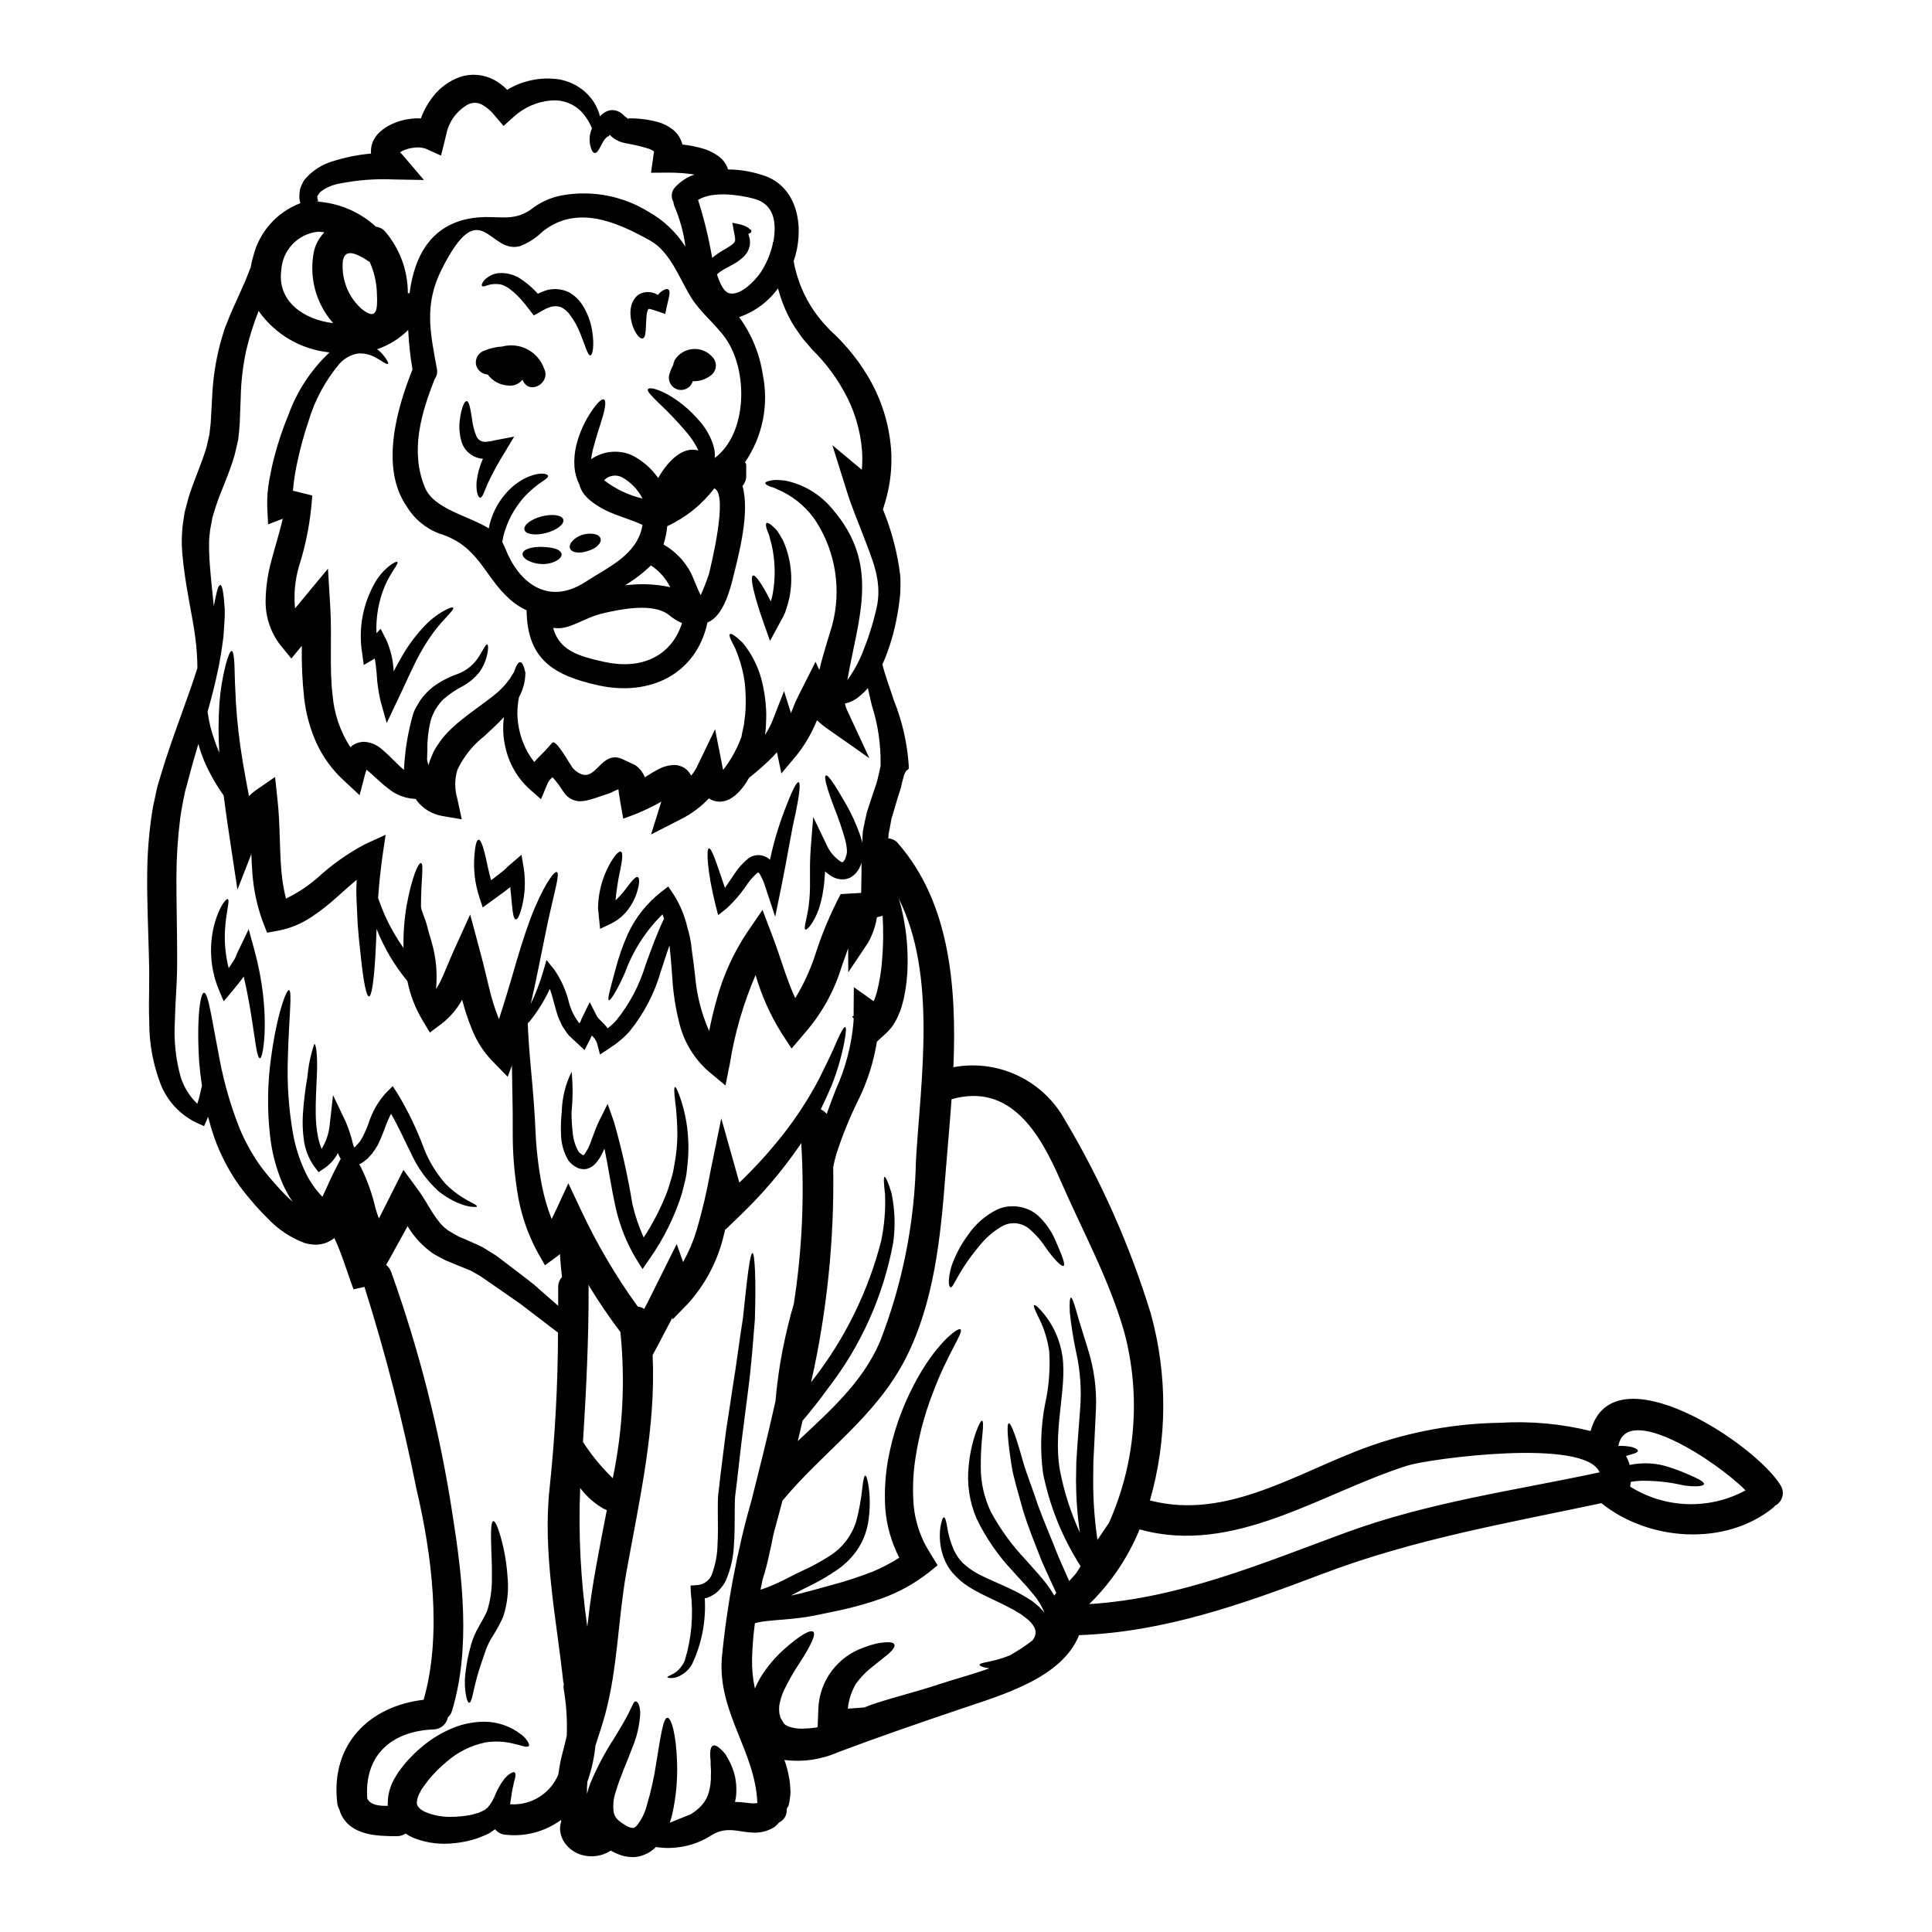 <?xml version="1.0" encoding="UTF-8"?>
<!-- Uploaded to: ICON Repo, www.iconrepo.com, Generator: ICON Repo Mixer Tools -->
<svg fill="#000000" width="800px" height="800px" version="1.1" viewBox="144 144 512 512" xmlns="http://www.w3.org/2000/svg">
 <g>
  <path d="m615.89 537.66c0.559 0.887 0.723 1.969 0.453 2.981-0.273 1.012-0.953 1.867-1.883 2.352-0.176 0.203-0.367 0.395-0.566 0.57-12.711 10.312-32.988 8.883-45.512-1.211-25.312 5.383-49.445 9.477-73.996 18.77-20.98 7.969-41.875 15.402-64.418 16.211-4.578 11.441-20.496 15.859-31.586 19.629-10.961 3.719-21.648 7.379-32.426 11.445-4.426 1.934-9.297 2.625-14.09 1.996 1.004 2.719 1.547 5.586 1.621 8.48-0.039 1.219-0.211 2.43-0.512 3.609-0.055 0.297-0.484 0.645-0.484 0.996 0.117 1.48-0.699 2.879-2.047 3.5-0.367 0.465-0.793 0.883-1.27 1.238-0.754 0.449-1.559 0.809-2.394 1.078-5.25 1.48-9.289-2.184-14.355 1.129v0.004c-1.734 1.125-3.633 1.969-5.629 2.504-2.312 0.641-4.715 0.895-7.109 0.754-0.699-0.055-1.289-0.133-1.859-0.215h0.004c-1.492 1.512-3.465 2.453-5.574 2.668-1.145 0.047-2.289-0.086-3.394-0.395-0.953-0.305-1.875-0.699-2.754-1.18-0.066-0.059-0.141-0.102-0.219-0.141-2.297 1.484-5.125 1.898-7.754 1.137-1.77-0.512-3.32-1.598-4.406-3.086-0.84-1.152-1.301-2.535-1.324-3.961 0.02-0.531 0.102-1.062 0.246-1.574 0.023-0.078 0.059-0.148 0.105-0.215-0.055-0.129-0.102-0.262-0.133-0.395-4.18 3.051-9.344 4.445-14.488 3.902-1.152-0.031-2.227-0.57-2.938-1.48-0.27 0.188-0.512 0.352-0.789 0.562l-0.645 0.434-0.109 0.055c-0.023 0.023-0.395 0.211-0.395 0.211l-0.215 0.109-0.43 0.188c-0.594 0.238-1.16 0.484-1.777 0.723v0.008c-2.582 0.891-5.273 1.406-8 1.535-3.199 0.168-6.398-0.371-9.371-1.574-0.699-0.301-1.367-0.672-1.992-1.105-0.672 0.461-1.473 0.707-2.289 0.699-5.469 0-12.336-0.188-14.918-6.059-0.133-0.324-0.242-0.656-0.328-1-0.312-0.523-0.504-1.109-0.562-1.719-1.836-15.539 8.48-25.695 22.887-27.363 4.957-17.234 2.129-38.805-1.91-55.891h0.004c-3.617-18.082-8.219-35.949-13.777-53.531l-2.887 0.645c-1.613-4.199-2.961-9.105-5.09-13.598h0.004c-1.086 0.898-2.402 1.477-3.797 1.668-0.703 0.129-1.422 0.141-2.129 0.027-0.637-0.051-1.27-0.168-1.887-0.348-3.758-1.398-7.141-3.644-9.883-6.57-1.598-1.574-3.117-3.227-4.547-4.957-1.414-1.633-2.731-3.352-3.938-5.141-2.309-3.5-4.188-7.262-5.602-11.207-0.672-1.91-1.211-3.766-1.695-5.602-0.109 0.242-0.16 0.484-0.301 0.754l-0.75 1.723-2.047-0.918v0.004c-4.293-2.09-7.66-5.699-9.441-10.129-2.019-5.242-3.051-10.816-3.043-16.434-0.109-2.965-0.082-5.981-0.027-9.055 0.055-3.074 0.027-6.008-0.082-9.289-0.16-6.438-0.484-13.227-0.43-20.387 0.004-5.5 0.41-10.988 1.211-16.426 0.184-1.332 0.434-2.652 0.75-3.961 0.301-1.32 0.488-2.504 0.891-3.938 0.727-2.363 1.402-4.688 2.156-6.977 3.043-9.238 6.164-17.02 8.238-23.754 0.027-0.055 0.027-0.078 0.055-0.105v0.004c-0.012-2.586-0.184-5.168-0.512-7.731-0.754-6.273-2.691-13.652-3.504-22.754h0.004c-0.203-2.457-0.168-4.93 0.109-7.379 0.16-1.129 0.352-2.262 0.512-3.394 0.324-1.297 0.672-2.586 1.023-3.906 1.508-4.82 3.582-9.211 4.82-13.547 0.238-1.078 0.484-2.125 0.723-3.176 0.137-1.051 0.242-2.074 0.352-3.125 0.133-2.398 0.273-4.766 0.395-7.086 0.207-4.703 0.922-9.371 2.129-13.926 0.324-1.102 0.645-2.18 0.941-3.258 0.395-1.262 0.789-2.019 1.156-3.016 0.727-1.859 1.574-3.715 2.398-5.512 0.754-1.699 1.508-3.371 2.207-4.957 0.484-1.238 0.945-2.363 1.402-3.543v0.004c0.129-0.914 0.332-1.812 0.605-2.695 1.562-6.519 6.254-11.844 12.523-14.219l-0.133-0.594-0.137-0.699c0-0.395 0-0.789 0.027-1.18 0.027-0.395 0.109-0.836 0.16-1.266 0.109-0.375 0.273-0.672 0.395-1.047l0.512-1.023v-0.004c0.191-0.309 0.418-0.598 0.672-0.863 1.852-2.051 4.227-3.559 6.867-4.363 3.371-1.094 6.852-1.801 10.375-2.113 0-0.137-0.027-0.242-0.027-0.395-0.031-0.91 0.125-1.82 0.457-2.668 0.332-0.711 0.746-1.383 1.242-1.992 0.832-0.922 1.816-1.695 2.906-2.285 1.863-1.008 3.902-1.648 6.008-1.887 0.867-0.113 1.742-0.141 2.613-0.082 0.766-2.098 1.855-4.062 3.231-5.816 1.82-2.348 4.266-4.133 7.055-5.144 2.984-1.023 6.258-0.77 9.051 0.699 1.312 0.703 2.508 1.602 3.543 2.668 3.641-2.211 7.879-3.234 12.129-2.938 4.402 0.227 8.438 2.539 10.855 6.227 0.727 1.164 1.273 2.434 1.613 3.766 0.105-0.105 0.215-0.238 0.352-0.375l0.324-0.301 0.484-0.352-0.004 0.004c0.484-0.301 1.016-0.512 1.574-0.617 0.848-0.113 1.711 0.055 2.453 0.484 0.25 0.133 0.48 0.297 0.695 0.48l0.434 0.395c0.227 0.258 0.492 0.477 0.789 0.648 0.09 0.117 0.211 0.211 0.348 0.27l0.273-0.133c0.43 0.023 0.863 0 1.289 0.023 2.16 0.078 4.301 0.402 6.387 0.973 1.465 0.41 2.828 1.117 4.008 2.074 1.203 1 2.051 2.359 2.426 3.875 1.785 0.195 3.551 0.539 5.277 1.023 1.66 0.465 3.211 1.242 4.578 2.289 0.406 0.348 0.781 0.727 1.129 1.133 0.359 0.512 0.672 1.051 0.945 1.613 0.055 0.16 0.078 0.352 0.133 0.539 3.504 0.035 6.977 0.672 10.262 1.887 8.727 3.477 9.965 14.383 7.164 22.406 1.125 6.402 4.078 12.344 8.512 17.098l1.18 1.266 1.574 1.48c1.051 1.023 2.047 2.129 3.043 3.258v0.004c2.039 2.352 3.859 4.883 5.438 7.566 3.449 5.812 5.519 12.332 6.059 19.066 0.332 4.566-0.137 9.152-1.391 13.559l-0.754 2.531v-0.004c2.309 5.606 3.848 11.492 4.578 17.508 0.109 1.051 0.027 1.887 0.055 2.824l-0.027 1.574-0.133 1.402c-0.188 1.859-0.457 3.606-0.789 5.301v0.004c-0.578 3.133-1.414 6.215-2.508 9.211-0.395 1.133-0.863 2.207-1.32 3.231 0.699 2.91 1.914 6.035 3.016 9.48h0.004c2.219 5.512 3.559 11.336 3.957 17.266v0.941l-0.727 0.566-0.535 1.102c-0.137 0.754-0.434 1.508-0.566 2.262-0.297 1.508-0.969 3.203-1.43 4.848-0.395 1.48-0.891 2.961-1.32 4.469-0.133 0.727-0.27 1.43-0.395 2.156l-0.211 1.074-0.109 0.539-0.027 0.133v0.004c-0.031 0.078-0.039 0.16-0.023 0.242-0.027 0.352-0.027 0.699-0.055 1.051 0.996 0.043 1.93 0.516 2.559 1.293 13.707 15.699 15.566 37.891 14.676 59.328 5.766-1.078 11.723-0.309 17.027 2.195 5.301 2.508 9.68 6.617 12.512 11.754 9.625 16.152 17.273 33.406 22.785 51.383 4.473 16.199 4.387 33.316-0.242 49.473 20.418 5.383 39.266-7.57 57.82-14.223 11.223-4.023 23.035-6.172 34.957-6.352 8.066-0.488 16.16 0.246 24.008 2.18 5.898-21.637 43.738 3.41 50.363 14.422zm-24.883-3.098c2.856 1.211 4.723 2.129 4.551 2.754-0.16 0.566-2.129 0.789-5.359 0.324h-0.004c-3.769-0.879-7.629-1.289-11.496-1.211-0.84 0.035-1.676 0.129-2.504 0.27-0.055 0.395-0.109 0.836-0.188 1.262l-0.004 0.004c4.555 2.863 9.785 4.469 15.16 4.641 5.379 0.176 10.703-1.082 15.434-3.644-8.078-8.078-31.641-23.293-33.715-11.766h-0.004c1.223-0.062 2.445 0.035 3.637 0.293 1.102 0.352 1.613 0.75 1.535 1.074-0.078 0.324-0.672 0.566-1.574 0.812l-1.574 0.484c0.438 0.734 0.766 1.531 0.969 2.363 0.828-0.176 1.664-0.293 2.508-0.352 2.477-0.215 4.973 0.039 7.352 0.754 1.797 0.543 3.559 1.188 5.273 1.938zm-23.109-0.375c-3.769-9.238-45.219-3.582-50.867-1.805-22.945 7.273-46.023 23.914-70.988 16.926h-0.004c-0.016 0-0.027-0.016-0.027-0.027-3.051 7.449-7.594 14.195-13.355 19.82 23.965-1.484 45.781-10.801 68.188-19.016 22.082-8.059 44.273-11.023 67.055-15.898zm-130.05 13.465c7.098-15.844 8.562-33.641 4.148-50.43-3.988-14.082-11.094-26.953-16.926-40.312-5.441-12.547-13.305-26.066-28.898-21.598-0.512 7.137-1.156 14.082-1.668 20.52-1.234 16.16-2.988 33.312-10.422 48.02-7.941 15.645-21.785 24.668-32.719 37.836-0.789 2.961-1.574 5.953-2.398 8.965-0.324 1.695-0.699 3.543-1.156 5.469-0.441 2.137-1 4.25-1.672 6.328 0 0.027-0.027 0.055-0.027 0.078-0.188 0.918-0.395 1.836-0.566 2.754v0.004c1.285-0.406 2.547-0.891 3.773-1.453 2.531-1.051 5.012-2.559 7.648-3.715h-0.004c2.309-1.066 4.543-2.281 6.691-3.637 3.508-2.152 6.102-5.512 7.297-9.449 0.73-2.844 1.258-5.738 1.574-8.66 0.242-2.152 0.484-3.336 0.789-3.336s0.645 1.18 0.945 3.309c0.387 3.156 0.305 6.352-0.246 9.484-0.43 2.269-1.277 4.445-2.504 6.406-1.445 2.238-3.316 4.168-5.508 5.684-2.277 1.59-4.672 3.004-7.164 4.227-1.695 0.789-3.394 1.75-5.223 2.691 0.457-0.105 0.941-0.188 1.426-0.297l1.133-0.27 0.27-0.055-0.004 0.004c0.082-0.027 0.16-0.043 0.246-0.055l0.59-0.188 2.481-0.645c1.641-0.457 3.367-0.914 5.09-1.402 3.547-0.965 7.043-2.113 10.473-3.445 2.43-1.027 4.773-2.25 7-3.664-2.09-4.074-3.352-8.523-3.715-13.086-0.254-4.289-0.012-8.59 0.73-12.82 1.258-6.953 3.574-13.676 6.867-19.93 5.512-10.691 11.715-15.379 12.359-14.676 0.863 0.789-3.477 6.406-7.379 16.926-2.344 6.043-3.953 12.344-4.797 18.77-0.457 3.672-0.539 7.379-0.238 11.07 0.371 3.719 1.469 7.328 3.231 10.625 0.395 0.648 0.789 1.297 1.156 1.941l1.941 3.176-2.559 2.074c-3.594 2.781-7.59 4.996-11.852 6.574-3.754 1.344-7.598 2.441-11.496 3.281-1.832 0.395-3.582 0.754-5.305 1.105-0.859 0.16-1.695 0.32-2.504 0.484l-0.621 0.105-0.395 0.082-0.328 0.027-1.262 0.188c-3.394 0.457-6.465 0.562-8.992 0.863l-0.004 0.004c-1.043 0.105-2.078 0.293-3.098 0.562-0.41 3.133-0.664 6.285-0.754 9.445-0.055 2.644 0.199 5.285 0.754 7.871 0.406-0.961 0.875-1.898 1.402-2.801 1.727-2.844 3.867-5.41 6.352-7.621 4.094-3.637 6.867-5.25 7.703-4.633 0.836 0.617-0.727 3.848-3.543 8.16-1.582 2.363-2.996 4.84-4.227 7.406-0.594 1.293-1.008 2.664-1.238 4.066-0.059 0.602-0.051 1.207 0.027 1.805 0.008 0.25 0.062 0.496 0.16 0.727 0.105 0.215-0.055 0.242 0.188 0.672l0.699 1.238 0.078 0.105 0.004 0.004c0.078 0.059 0.141 0.133 0.188 0.215 0.305 0.309 0.676 0.551 1.082 0.703 1.215 0.426 2.504 0.625 3.793 0.59 1.172-0.031 2.34-0.129 3.504-0.297 0.152-0.031 0.309-0.074 0.457-0.133l0.027-0.699c0.055-1.32 0.105-2.691 0.16-4.066 0.117-3.625 1.336-7.125 3.488-10.039 2.156-2.914 5.144-5.106 8.574-6.281 1.055-0.414 2.133-0.754 3.231-1.023 0.801-0.168 1.613-0.285 2.426-0.348 1.375-0.109 2.207 0.078 2.426 0.562 0.215 0.484-0.215 1.238-1.211 2.184-0.602 0.547-1.23 1.059-1.887 1.535-0.699 0.562-1.453 1.18-2.312 1.883l-0.004-0.004c-1.832 1.367-3.445 3.004-4.793 4.852-1.168 2.012-1.895 4.254-2.129 6.57 1.535-0.133 2.992-0.238 4.394-0.324 0.941-0.395 1.883-0.75 2.883-1.074 5.547-1.805 11.258-3.18 16.805-5.039 3.477-1.18 8.508-2.477 13.465-4.254-1.75-0.215-2.719-0.699-2.637-0.941 0.051-0.699 3.418-0.594 8.133-2.531 0.941-0.566 1.938-1.18 2.988-1.836 0.918-0.617 1.941-1.32 2.91-2.098l-0.008 0.004c0.391-0.469 0.66-1.023 0.785-1.621 0.051-0.27 0-0.512 0.051-0.789v0.004c-0.094-0.273-0.176-0.551-0.238-0.836-0.312-0.641-0.73-1.223-1.242-1.723l-0.395-0.434-0.645-0.484-1.211-0.941-0.027-0.027-0.16-0.109-0.324-0.188-0.672-0.395c-0.43-0.273-0.891-0.539-1.375-0.789-3.688-2.047-7.676-3.543-11.203-5.734-1.727-1.066-3.281-2.394-4.602-3.934-1.137-1.398-1.996-3.004-2.531-4.723-0.742-2.379-0.945-4.891-0.594-7.356 0.297-1.641 0.594-2.531 0.918-2.531 0.324 0 0.59 0.914 0.863 2.531h-0.004c0.328 2.129 0.934 4.199 1.801 6.168 0.582 1.258 1.375 2.406 2.344 3.394 1.188 1.105 2.508 2.055 3.938 2.824 3.148 1.723 7.164 3.125 11.285 5.359 0.512 0.27 0.996 0.562 1.508 0.863l0.727 0.457 0.395 0.242 0.188 0.105 0.078 0.055 0.273 0.188 1.234 1.023 0.621 0.512 0.672 0.723v0.008c0.246 0.25 0.473 0.523 0.676 0.809-0.043-0.105-0.07-0.215-0.082-0.324-0.238-0.484-0.484-0.996-0.723-1.48h-0.004c-0.25-0.504-0.547-0.98-0.887-1.426-0.312-0.543-0.684-1.051-1.109-1.512-0.43-0.512-0.863-1.023-1.32-1.574-0.27-0.395-0.891-1-1.32-1.484-0.969-1.051-1.914-2.125-2.91-3.203h0.008c-3.891-4.121-7.125-8.816-9.59-13.922-1.879-4.375-2.606-9.16-2.102-13.898 0.273-3.074 0.926-6.106 1.941-9.02 0.754-2.019 1.32-3.098 1.617-3.016 0.301 0.082 0.324 1.289 0.105 3.422-0.316 2.902-0.469 5.824-0.457 8.746-0.023 4.172 0.906 8.289 2.719 12.043 2.496 4.594 5.582 8.84 9.184 12.629 0.969 1.074 1.914 2.152 2.824 3.176 0.512 0.594 0.891 0.945 1.457 1.668l1.289 1.617 0.004 0.004c0.734 0.973 1.406 1.988 2.019 3.043 0.145-0.254 0.316-0.488 0.512-0.703-1.18-2.586-2.426-5.25-3.688-8.082-1.914-4.871-3.824-9.531-5.144-13.922-1.211-4.418-2.453-8.348-3.016-11.77-1.051-6.867-1.348-11.094-0.727-11.203 0.617-0.105 2.047 3.938 3.848 10.422 0.945 3.231 2.481 6.977 3.852 11.203 1.508 4.199 3.5 8.699 5.356 13.492 1.023 2.285 1.996 4.5 2.938 6.691 0.645-0.645 1.211-1.324 1.805-1.996 0.43-0.672 0.836-1.289 1.234-1.938l-0.16-0.242 0.004 0.004c-4.738-7.453-8.059-15.715-9.801-24.371-0.812-6.109-0.633-12.312 0.539-18.367 1.016-4.559 1.387-9.234 1.102-13.898-0.414-3.07-1.332-6.055-2.719-8.832-0.996-2.074-1.574-3.281-1.289-3.473 0.285-0.188 1.262 0.672 2.754 2.504 2.148 2.719 3.66 5.887 4.418 9.266 2.125 8.938-2.363 20.328-0.328 32.07h0.004c1.102 5.668 2.875 11.184 5.277 16.43-0.664-4.562-1.004-9.164-1.023-13.773 0.027-1.695 0.055-3.367 0.082-5.012 0.105-1.668 0.215-3.281 0.324-4.871 0.242-3.203 0.457-6.297 0.699-9.238 0.391-5.012 0.027-10.055-1.078-14.957-0.734-3.465-1.293-6.961-1.668-10.48-0.133-2.504 0-3.906 0.297-3.938s0.789 1.266 1.457 3.664c0.668 2.398 1.75 5.789 3.043 9.988l-0.004 0.004c1.637 5.133 2.359 10.512 2.129 15.891-0.137 2.91-0.273 5.981-0.434 9.156-0.078 1.574-0.16 3.203-0.242 4.82-0.023 1.668-0.023 3.336-0.051 5.012-0.012 5.242 0.367 10.484 1.129 15.672 1.227-1.824 2.223-3.328 3.004-4.434zm-51.113-96.141c1.262-21.223 5.629-49.176-4.578-69.398 0.238 0.789 0.512 1.641 0.727 2.559 1.16 4.812 1.711 9.75 1.645 14.699-0.023 3.051-0.348 6.094-0.969 9.078-0.215 0.789-0.434 1.617-0.648 2.453-0.285 0.859-0.617 1.707-0.996 2.531-0.422 0.922-0.926 1.805-1.508 2.637-0.727 0.926-1.551 1.777-2.453 2.535l-1.57 1.469c-0.859 5.371-2.523 10.582-4.934 15.457-2.312 4.668-4.269 9.5-5.856 14.457-0.328 1.117-0.59 2.254-0.789 3.398 0.316 19.145-1.652 38.262-5.863 56.941 0.215-0.301 0.457-0.594 0.672-0.891 8.398-10.855 14.496-23.309 17.91-36.602 0.832-4.019 1.176-8.125 1.023-12.227-0.324-2.988-0.434-4.684-0.133-4.723 0.301-0.039 0.996 1.48 1.859 4.359h-0.004c0.898 4.316 1.043 8.75 0.43 13.117-2.613 14.113-8.582 27.395-17.395 38.727-2.152 2.992-4.359 5.762-6.625 8.43-0.395 1.801-0.836 3.582-1.262 5.383 8.32-7.836 16.965-15.324 21.703-26.148l-0.004 0.004c6.035-15.387 9.289-31.723 9.617-48.246zm-9.023-52.488c0.379-4.102 0.441-8.223 0.191-12.332l-1.508 0.395c-0.379 2.348-1.164 4.609-2.32 6.691-0.43 0.672-0.863 1.324-1.289 1.941l-3.988 5.953-0.027-6.379c-0.562 1.613-1.156 3.254-1.746 4.957v-0.008c-1.918 6.277-5.109 12.09-9.371 17.078l-0.727 0.863-3.148 3.688-2.754-4.227h-0.004c-2.941-4.75-5.227-9.879-6.789-15.242-3.234 7.512-5.523 15.395-6.816 23.473l-1.156 5.789-4.461-3.715c-3.773-3.305-6.461-7.668-7.703-12.527-1.051-4.07-1.703-8.238-1.938-12.441-0.215-2.961-0.434-5.816-0.754-8.453-0.727 2.125-1.453 4.387-2.234 6.758h-0.004c-1.66 5.852-4.492 11.309-8.32 16.035-1.547 1.719-3.324 3.215-5.277 4.445l-2.559 1.695-0.789-2.988c-0.266-0.75-0.707-1.426-1.293-1.969l-0.078-0.078-0.133 0.238c-0.109 0.273-0.188 0.457-0.301 0.672l-1.508 2.938-1.859-1.723-2.262-2.102c-0.645-0.789-1.211-1.668-1.746-2.477-0.395-0.891-0.863-1.75-1.18-2.613-0.242-0.836-0.566-1.723-0.754-2.504-0.457-1.801-0.891-3.394-1.402-4.793h-0.004c-1.406 3.066-3.188 5.941-5.305 8.566-0.188 0.215-0.352 0.352-0.535 0.539 0.051 1.32 0.105 2.719 0.211 4.199 0.395 6.734 1.457 14.922 1.836 24.426 0.211 4.785 0.77 9.543 1.668 14.246 0.594 3.082 1.465 6.102 2.609 9.02 0.395-0.75 0.754-1.574 1.18-2.426l3.254-7.055 3.371 7.164v0.004c4.195 8.961 9.227 17.504 15.023 25.516 0.613 0.043 1.203 0.262 1.699 0.625 0.242-0.512 0.539-1.023 0.812-1.535 1.348-2.695 2.664-5.359 3.984-7.996l3.824-7.676 1.695 4.789h-0.004c1.473-2.633 2.66-5.414 3.543-8.297 1.535-5.242 2.781-10.562 3.746-15.938l2.828-13.844 3.742 13.277c0.352 1.266 0.699 2.504 1.047 3.742 4.133-3.957 7.984-8.195 11.531-12.688 3.609-4.598 6.801-9.508 9.531-14.676 2.18-4.359 3.848-7.871 4.844-10.285 1.078-2.426 1.836-3.691 2.156-3.609 0.324 0.082 0.215 1.535-0.273 4.199h0.004c-0.77 3.844-1.875 7.609-3.309 11.258-0.836 1.969-1.805 4.121-2.91 6.383 0.613 0.273 1.152 0.691 1.574 1.215 0.75-2.129 1.574-4.309 2.426-6.492 2.566-5.648 4.152-11.699 4.684-17.883 0-0.324 0-0.645 0.027-0.973-0.168-0.148-0.301-0.332-0.395-0.535l0.395-0.082v-0.941l0.055-6.691 5.25 3.715v0.004c0.387-0.852 0.691-1.734 0.914-2.641 0.633-2.516 1.062-5.082 1.277-7.664zm-0.352-52.594h0.004c0.07-5.227-0.703-10.426-2.293-15.406-0.395-1.574-0.75-3.148-1.074-4.684-0.676 0.793-1.426 1.523-2.234 2.18-1.09 0.957-2.406 1.613-3.824 1.914 0.062 0.492 0.195 0.973 0.391 1.426l6.059 13.062-11.523-8.082c-0.836-0.594-1.625-1.254-2.363-1.965-1.289 3.199-3.008 6.207-5.117 8.938l-4.309 5.172-1.18-5.629c-0.699 0.789-1.402 1.48-2.074 2.152-1.992 1.941-3.82 3.422-5.328 4.633-0.301 0.484-0.566 0.945-0.863 1.43-0.59 0.898-1.27 1.734-2.019 2.504-0.477 0.488-1.004 0.922-1.574 1.293-0.816 0.582-1.762 0.941-2.758 1.047-1.203 0.137-2.414-0.16-3.418-0.832-2.082 2.203-4.523 4.035-7.219 5.414l-8.105 4.144 2.719-8.699c-3.211 1.824-6.594 3.332-10.098 4.5-0.133-0.621-1.402-7.758-1.238-7.785-0.645 0.188-1.348 0.621-2.047 0.918-0.023 0-0.672 0.273-0.672 0.273l-0.375 0.105-1.512 0.512c-1.023 0.352-1.969 0.699-3.231 1.023l-0.004-0.004c-0.895 0.254-1.824 0.371-2.754 0.352-0.844-0.082-1.656-0.367-2.363-0.836-0.527-0.328-0.984-0.758-1.344-1.266-0.914-1.211-1.18-1.801-1.746-2.504-0.461-0.621-0.945-1.211-1.457-1.777h-0.004c-0.039 0.027-0.078 0.066-0.105 0.109-0.5 0.441-0.914 0.977-1.211 1.574l-1.723 4.176-2.988-2.641c-3.211-2.898-5.449-6.723-6.402-10.941-0.664-2.676-0.809-5.457-0.43-8.188-1.574 1.695-3.367 3.336-5.168 5.008-3.055 2.379-5.508 5.441-7.164 8.941-0.746 2.426-0.773 5.016-0.082 7.457l1.238 5.684-5.316-0.914c-2.582-0.469-4.902-1.871-6.519-3.938-0.133-0.188-0.211-0.352-0.352-0.539l-1.289-0.133c-2.254-0.312-4.375-1.254-6.113-2.723-1.574-1.18-2.856-2.453-4.121-3.582-0.539-0.512-1.078-0.941-1.535-1.32v0.004c-0.137 0.352-0.254 0.711-0.352 1.074l-1.484 5.676-4.328-4.039h-0.004c-2.988-2.769-5.402-6.102-7.109-9.805-1.691-3.785-2.793-7.809-3.258-11.93-0.5-4.586-0.703-9.203-0.617-13.816l-2.773 3.371-2.988-3.664c-2.562-3.359-3.91-7.488-3.828-11.715 0.055-3.578 0.57-7.137 1.535-10.582 1.023-3.938 2.234-7.676 3.016-11.094l-3.906 1.508-0.215-4.551v-0.004c-0.082-2.41 0.098-4.82 0.539-7.191 0.395-2.207 0.836-4.281 1.375-6.297 1-3.805 2.258-7.539 3.769-11.172 2.269-6.203 5.957-11.789 10.766-16.312 0.027-0.027 0.055-0.027 0.078-0.051-7.574-0.75-14.445-4.762-18.82-10.988-1.332 3.371-2.418 6.836-3.262 10.367-0.902 4.137-1.398 8.355-1.477 12.594-0.082 2.316-0.16 4.66-0.273 7.059-0.105 1.348-0.238 2.719-0.395 4.094-0.301 1.32-0.621 2.641-0.918 3.961-1.508 5.25-3.688 9.641-5.035 13.777-0.301 0.945-0.594 1.887-0.863 2.828-0.215 1.129-0.395 2.231-0.621 3.336-0.105 0.754-0.188 1.887-0.27 2.824 0 1.023-0.027 1.996 0 3.019 0.188 4.93 0.789 9.746 1.238 14.328 0.723-3.543 1.102-5.551 1.719-5.551 0.539 0 0.918 2.207 1.18 6.356 0.082 2.047-0.16 4.551-0.352 7.477-0.395 2.856-0.836 6.195-1.668 9.723-0.645 3.125-1.535 6.519-2.531 10.016 0.188 1.297 0.434 2.668 0.789 4.148l0.008 0.004c0.625 2.293 1.398 4.539 2.316 6.731-0.266-4.348-0.254-8.711 0.027-13.059 0.25-3.5 0.82-6.969 1.695-10.367 0.645-2.363 1.18-3.582 1.574-3.543 0.395 0.039 0.617 1.402 0.723 3.769 0.027 2.398 0.16 5.844 0.395 10.156 0.332 5.133 0.926 10.25 1.781 15.324 0.484 2.91 1.047 5.981 1.668 9.211v-0.004c0.535-0.57 1.133-1.086 1.773-1.531l5.144-3.543 0.672 6.297c0.672 6.246 0.484 12.52 0.996 18.582 0.215 2.477 0.621 4.938 1.215 7.352 3.098-1.496 5.981-3.406 8.562-5.684 3.731-3.41 7.875-6.332 12.336-8.699l5.512-2.531-0.863 5.902c-0.535 3.824-0.887 7.477-1.129 10.879 0.434 1.266 1.051 2.754 1.75 4.5v0.004c1.383 3.059 3.051 5.981 4.984 8.723-0.082-3.832 0.203-7.664 0.863-11.445 1.348-7.297 3.07-11.23 3.766-11.066 0.836 0.188 0 4.418 0 11.469 0 1.105 1.105 3.019 1.723 5.578 0.484 2.047 1.43 4.496 1.914 7.402 0.523 2.941 0.641 5.941 0.352 8.914 0.434-0.633 0.82-1.301 1.156-1.988 1.156-2.398 2.18-5.117 3.504-8.082l4.387-9.668 2.754 10.289c0.836 3.07 1.508 6.086 2.234 9.02l0.004 0.004c0.66 2.871 1.543 5.688 2.637 8.426 1.289-3.906 2.426-7.703 3.477-11.285 1.641-5.734 3.203-10.906 4.793-15.133 3.231-8.59 6.324-12.848 7.055-12.574 0.945 0.324-0.727 5.547-2.504 13.922-0.891 4.309-1.941 9.48-3.125 15.324-0.395 1.859-0.836 3.797-1.289 5.789l-0.004-0.004c1.34-2.789 2.449-5.688 3.312-8.66l0.891-3.043 2.074 2.559-0.004 0.004c1.832 2.66 3.152 5.637 3.906 8.777 0.543 1.988 1.48 3.848 2.754 5.465l0.324-0.59c0.105-0.273 0.16-0.484 0.27-0.699l2.129-4.359 1.914 3.742c0.395 0.75 1.695 1.668 2.856 3.203h-0.004c0.875-0.672 1.68-1.43 2.394-2.266 3.426-4.273 6.004-9.164 7.594-14.406 1.574-4.363 3.098-8.594 4.93-12.363-0.105-0.395-0.27-0.789-0.395-1.18-4.438 4.363-7.844 9.664-9.965 15.512-2.207 4.93-3.879 7.477-4.254 7.246-0.457-0.215 0.352-2.992 1.75-8.137 0.832-3.246 1.941-6.414 3.309-9.477 1.996-4.277 4.961-8.031 8.66-10.961l2.019-1.574 1.508 2.262c1.652 2.629 2.848 5.512 3.543 8.539 0.559 1.793 0.938 3.641 1.133 5.508-0.004 0.109 0.004 0.219 0.027 0.324 0.324 2.262 0.617 4.551 0.887 6.84 0.402 5.121 1.668 10.141 3.742 14.84 0.594-3.016 1.324-6.062 2.234-9.184 1.715-6.012 4.348-11.719 7.809-16.926l4.094-5.981 2.586 6.785c2.18 5.684 3.742 11.527 6.09 16.59v0.004c2.094-3.445 3.809-7.109 5.113-10.922 1.801-5.746 4.121-11.316 6.926-16.645l5.41-0.324h0.004c-0.004-0.082 0.004-0.16 0.027-0.238 0.027-1.75 0.055-3.449 0.082-5.144v-2.641c-0.027 0.137-0.082 0.273-0.137 0.461l-0.43 0.969v-0.004c-0.164 0.336-0.363 0.652-0.594 0.945-0.234 0.352-0.527 0.66-0.863 0.914-0.715 0.664-1.637 1.062-2.609 1.133-0.883 0.078-1.773-0.074-2.586-0.434-0.891-0.426-1.711-0.988-2.426-1.668-0.078 0.941-0.133 1.859-0.215 2.754-0.207 2.434-0.684 4.84-1.426 7.164-1.43 3.938-3.203 5.734-3.582 5.512-0.539-0.297 0.324-2.504 0.863-6.191 0.281-2.207 0.398-4.43 0.352-6.652 0-2.613-0.055-5.656 0.211-8.941l0.648-8.055 3.543 7.379c0.82 1.848 2.16 3.422 3.852 4.527 0.539 0.133 0.324 0.105 0.484 0.023 0.082 0 0.242-0.297 0.395-0.484h-0.004c0.055-0.109 0.117-0.219 0.191-0.32 0.055-0.16 0.133-0.457 0.215-0.672v-0.004c0.117-0.293 0.199-0.602 0.238-0.914 0.031-0.324 0.031-0.648 0-0.969-0.062-0.793-0.195-1.574-0.391-2.344-0.824-2.938-1.805-5.828-2.938-8.66-1.914-4.957-2.856-8.32-2.234-8.566 0.617-0.242 2.383 2.477 5.106 7.199 1.641 2.82 3.004 5.797 4.062 8.883 0.16 0.539 0.324 1.105 0.457 1.723 0.027-0.836 0.082-1.668 0.137-2.504l0.027-0.324 0.023-0.27 0.027-0.082 0.027-0.16 0.133-0.699 0.273-1.348c0.211-0.891 0.395-1.777 0.59-2.664 0.512-1.59 1.023-3.152 1.535-4.688 0.434-1.402 0.973-2.637 1.32-4.121 0.164-0.75 0.328-1.48 0.512-2.234l0.242-1.074 0.027-0.109v-0.617zm-0.859-42.254c1.102-6.465-1.238-11.715-3.543-17.773-1.402-3.742-3.148-7.731-4.555-12.254l-3.82-12.176 7.809 6.519c0.152-1.672 0.172-3.356 0.055-5.035-0.43-5.59-2.094-11.02-4.875-15.887-1.293-2.348-2.785-4.57-4.469-6.652-0.812-0.996-1.645-1.992-2.535-2.91l-1.32-1.375-0.297-0.297-0.082-0.109-0.16-0.184-0.324-0.395-0.645-0.754c-0.43-0.539-0.863-0.969-1.289-1.574-0.43-0.605-0.863-1.211-1.297-1.832h0.004c-0.809-1.145-1.527-2.352-2.152-3.609-1.176-2.297-2.098-4.715-2.758-7.215-0.031-0.086-0.047-0.176-0.055-0.27-2.566 3.551-6.168 6.223-10.312 7.648 3.297 4.508 5.449 9.746 6.273 15.27 1.629 8.051-0.074 16.418-4.723 23.188 0.215 0.227 0.328 0.527 0.324 0.836v2.691c0.027 1.012-0.328 1.996-0.996 2.754 2.047 7.031-1.051 18.422-2.289 23.48-0.863 3.609-2.691 11.066-6.977 12.688-2.988 13.922-15.512 19.633-28.844 16.695-12.008-2.641-18.934-6.945-19.094-19.902v0.004c-1.609-0.738-3.098-1.719-4.414-2.906-6.977-6.168-8.105-14.113-18.66-17.426-3.641-1.344-6.711-3.891-8.699-7.219-7.137-10.262-2.586-26.039 1.535-36.273-0.594-3.469-0.973-6.965-1.137-10.48-2.324 2.316-5.152 4.066-8.266 5.117 0.078 0.055 0.188 0.109 0.27 0.16v0.004c0.879 0.715 1.637 1.57 2.234 2.531 0.395 0.645 0.539 1.023 0.395 1.156s-0.512 0-1.156-0.395v0.004c-0.848-0.566-1.73-1.078-2.641-1.535-1.305-0.637-2.754-0.906-4.199-0.789-1.887 0.332-3.606 1.293-4.879 2.723-3.762 4.488-6.559 9.703-8.215 15.32-1.18 3.481-2.152 7.031-2.906 10.629-0.43 1.914-0.762 3.848-0.996 5.793-0.078 0.617-0.133 1.262-0.188 1.883l5.117 1.266h-0.004c-0.398 6.461-1.602 12.848-3.582 19.012-1.004 3.543-1.332 7.246-0.969 10.91 0.789-0.973 1.574-1.887 2.363-2.859l0.16-0.188 6.195-7.477 0.594 9.75c0.512 8.621-0.242 16.48 0.617 23.617l0.004-0.004c0.387 4.973 2.008 9.766 4.723 13.949 0.098-0.074 0.188-0.156 0.27-0.242 0.992-0.793 2.231-1.211 3.5-1.18 1.617 0.121 3.152 0.754 4.391 1.805 0.891 0.723 1.574 1.398 2.262 2.047 1.297 1.262 2.453 2.449 3.543 3.394l0.238 0.16c0.227-5.035 1.047-10.027 2.453-14.867 0.258-0.762 0.609-1.484 1.051-2.156l0.59-1.023 0.16-0.238h0.004c0.047-0.109 0.113-0.207 0.188-0.297l0.297-0.395h-0.004c0.875-1.137 1.891-2.16 3.019-3.043 1.906-1.387 4-2.492 6.219-3.285 2.641-0.918 4.848-2.777 6.195-5.223 1.051-1.723 1.535-2.754 1.887-2.695 0.27 0.082 0.395 1.266-0.188 3.422v-0.004c-0.383 1.383-1.004 2.688-1.832 3.856-1.207 1.547-2.723 2.828-4.445 3.769-1.816 0.934-3.519 2.082-5.062 3.422-0.371 0.34-0.711 0.707-1.023 1.102-0.133 0.215-0.297 0.352-0.457 0.594l-0.512 0.789-0.27 0.395c-0.027 0.051-0.082 0.105-0.082 0.133l-0.078 0.188-0.352 0.75c-0.258 0.504-0.465 1.031-0.621 1.574-0.668 2.633-0.984 5.34-0.941 8.055-0.027 0.805-0.055 1.641-0.082 2.504 0.109 0.484 0.242 0.969 0.395 1.453 0.125-0.504 0.277-0.996 0.457-1.48l0.891-2.125c0.344-0.633 0.719-1.242 1.129-1.836 0.742-1.145 1.594-2.215 2.535-3.203 0.887-0.941 1.801-1.723 2.691-2.531 0.891-0.727 1.773-1.43 2.637-2.102 3.422-2.586 6.356-4.578 8.43-6.465 0.484-0.484 0.941-0.941 1.375-1.402 0.434-0.461 0.699-0.887 1.051-1.32v0.004c0.305-0.355 0.57-0.742 0.785-1.156 0.215-0.395 0.457-0.699 0.672-1.051 0.566-1.723 1.105-2.691 1.641-2.637 0.535 0.055 1 0.996 1.375 2.797h0.004c-0.023 2.269-0.609 4.5-1.699 6.492-0.297 1.461-0.441 2.949-0.43 4.441 0.051 2.586 0.562 5.137 1.508 7.543 0.719 1.871 1.719 3.625 2.965 5.195 0.996-1.18 2.047-2.098 2.754-2.856l1.996-2.234c1.074-1.18 4.93 6.25 5.629 6.894 5.277 4.93 6.352-2.992 11.02-3.043 0.16 0 0.324 0.023 0.457 0.023l0.164 0.027c0.16 0.027 0.348 0.082 0.512 0.109 0.43 0.133 0.512 0.188 0.617 0.211l0.352 0.16c0.996 0.461 2.019 0.945 3.043 1.43l0.395 0.215 0.238 0.188 0.004 0.008c0.508 0.414 0.961 0.891 1.344 1.426 0.273 0.434 0.539 0.918 0.727 1.297 0.027 0.078 0.027 0.105 0.055 0.188 1.023-0.648 2.074-1.324 3.394-2.023 1.305-0.738 2.762-1.16 4.258-1.238 0.352 0.004 0.703 0.027 1.051 0.082 0.449 0.105 0.891 0.25 1.316 0.43 0.449 0.25 0.863 0.547 1.242 0.891 0.305 0.336 0.586 0.695 0.832 1.074 0.051 0.109 0.105 0.215 0.16 0.352h0.004c0.605-0.703 1.121-1.48 1.535-2.316l4.82-9.992 2.125 10.773c0.156-0.16 0.301-0.328 0.434-0.512 1.73-2.344 3.141-4.906 4.199-7.621l0.16-0.395c0.004-0.02 0.012-0.035 0.027-0.051l0.051-0.242 0.215-1.105c0.16-0.723 0.324-1.453 0.461-2.152 0.105-1.289 0.348-2.477 0.395-3.742l0.004-0.004c0.109-2.316 0.055-4.637-0.164-6.945-0.422-3.297-1.309-6.516-2.637-9.562-1.078-2.019-1.672-3.312-1.352-3.637 0.324-0.324 1.484 0.434 3.398 2.289v0.004c2.41 2.93 4.141 6.363 5.062 10.043 0.648 2.578 1.035 5.219 1.156 7.871 0.082 1.453-0.027 3.043-0.078 4.656-0.055 0.594-0.137 1.211-0.215 1.836 0.828-1.262 1.52-2.609 2.074-4.016l2.961-7.594 1.836 5.84c0.375-0.969 0.789-1.969 1.18-2.961 0.617-1.32 1.32-2.691 2.019-4.066l3.309-6.574 1.023 2.18c0.996-4.359 2.363-8.293 3.422-11.98l-0.004 0.008c2.445-9.273 0.926-19.148-4.199-27.254-2.242-3.465-5.379-6.254-9.078-8.082-0.645-0.27-1.238-0.539-1.75-0.809s-1.102-0.352-1.508-0.539c-0.789-0.324-1.211-0.617-1.211-0.891 0-0.273 0.512-0.484 1.375-0.645l-0.004 0.004c0.516-0.129 1.047-0.195 1.574-0.191 0.672 0.027 1.48 0.082 2.363 0.188v0.004c4.926 1.008 9.352 3.691 12.523 7.59 12.711 14.762 6.812 28.625 3.906 45.266 1.883-2.594 3.391-5.438 4.473-8.453 1.484-3.762 2.648-7.641 3.477-11.598zm-22.137 185.39c2.195-14.105 2.856-28.406 1.969-42.656-0.188 0.324-0.395 0.617-0.59 0.914-4.539 6.566-9.727 12.656-15.484 18.18l-3.961 3.82-0.055-0.188c-0.215 0.891-0.43 1.75-0.672 2.668v0.004c-1.664 6.414-4.859 12.328-9.316 17.234l-3.961 4.066-0.133-0.352c-1.324 2.531-2.668 5.117-4.043 7.703l-1.168 2.168c0.918 19.332-3.543 38.539-6.945 57.492-2.207 12.336-2.312 25.371-5.574 37.492-0.699 2.637-1.695 5.547-2.641 8.535-0.324 3.25-1.035 6.453-2.129 9.535-0.102 1.074-0.141 2.152-0.109 3.231 0.242-0.973 0.566-1.887 0.863-2.754 1.711-4.098 3.785-8.039 6.195-11.77 1.887-3.07 3.309-5.469 4.121-7.164 0.395-0.863 0.75-1.535 0.969-1.996 0.215-0.535 0.484-0.836 0.727-0.859 0.242-0.023 0.562 0.27 0.836 0.789 0.301 0.855 0.438 1.762 0.391 2.668-0.203 3.078-0.922 6.098-2.125 8.941-1.266 3.473-3.148 7.457-4.359 11.605-0.621 1.77-0.797 3.66-0.512 5.512 0.43 1.43 0.969 2.047 3.336 3.477 0.328 0.184 0.668 0.34 1.023 0.457 0.223 0.051 0.449 0.086 0.676 0.109 0.27-0.027 0.484-0.055 0.996-0.539 1.234-1.508 2.133-3.262 2.641-5.144 1.168-3.891 2.051-7.859 2.637-11.875 1.156-7.059 1.805-11.582 2.883-11.637 1.074-0.051 2.363 4.473 2.586 12.008l-0.004 0.004c0.148 4.512-0.277 9.027-1.262 13.438-0.188 0.789-0.395 1.574-0.672 2.363 1.641-0.648 3.473-1.43 5.512-2.234l-0.004-0.004c0.938-0.543 1.797-1.203 2.559-1.969 1.301-1.277 2.164-2.93 2.481-4.723 0.199-0.875 0.316-1.77 0.352-2.664-0.055-0.891 0.078-1.805 0-2.586-0.066-0.746-0.098-1.492-0.082-2.238-0.086-0.652-0.125-1.309-0.109-1.965 0.023-1.129 0.27-1.832 0.75-2.047 0.484-0.215 1.18 0.109 1.996 0.891l0.004-0.004c0.484 0.449 0.934 0.938 1.344 1.457 0.496 0.809 0.945 1.645 1.348 2.504 0.477 1.059 0.855 2.16 1.129 3.285 0.289 1.371 0.406 2.773 0.352 4.172-0.016 0.883-0.133 1.762-0.352 2.613 0.273 0 0.566 0 0.836 0.027 0.387-0.004 0.773 0.023 1.156 0.082l0.812 0.082 1.398 0.16h-0.004c0.574 0.059 1.156 0.043 1.727-0.055-0.535-13.777-10.445-23.832-9.422-38.32h-0.004c1.367-14.301 4.035-28.449 7.969-42.266 2.18-8.66 4.359-17.285 6.273-25.977 0.273-3.394 0.727-6.625 1.18-9.613 0.863-5.25 1.941-9.805 2.938-13.547 0.246-0.898 0.488-1.73 0.73-2.543zm-5.41-281.45c0.941-5.383 0.105-10.098-5.199-11.469-3.848-1.023-10.801-2.074-14.758 0.324 1.598 5.031 2.848 10.172 3.742 15.375 1.113-0.926 2.312-1.738 3.582-2.422 1.398-0.812 2.234-1.457 2.344-1.805 0.324-0.395 0.055-1.535-0.105-2.422l-0.488-2.668 1.859 0.395-0.004-0.004c0.82 0.168 1.605 0.48 2.32 0.918 0.297 0.105 0.188 0.297 0.395 0.375 0.168 0.035 0.32 0.133 0.426 0.27 0.082 0.148 0.09 0.328 0.027 0.484-0.027 0.188-0.512 0.43-0.789 0.539 0.027 0.051 0.027 0.078 0.055 0.133 0.133 0.395 0.242 0.863 0.352 1.32h0.004c0.059 0.555 0.051 1.117-0.027 1.668-0.145 0.594-0.363 1.164-0.648 1.699-0.312 0.477-0.676 0.918-1.078 1.32-0.719 0.66-1.512 1.238-2.359 1.723-1.48 0.863-2.754 1.426-3.66 2.074-0.34 0.234-0.656 0.5-0.945 0.789 0.621 1.832 1.645 4.66 3.367 5.012 2.965 0.617 6.762-3.398 8.242-5.578h-0.004c1.473-2.258 2.539-4.754 3.148-7.379 0.012-0.223 0.039-0.449 0.082-0.672zm-15.539 57.254c8.777-6.57 8.859-23.266 2.856-31.719-2.691-3.797-6.652-6.84-9.105-10.801-3.043-4.898-5.547-12.148-10.852-15.082-8.539-4.766-19.359-9.773-28.57-2.363h-0.004c-1.695 1.672-3.723 2.977-5.949 3.824-8.242 2.262-10.371-14.461-20.738 6.141-4.766 9.477-2.988 16.887-1.262 26.445h-0.004c0.191 0.906-0.016 1.848-0.566 2.586-3.609 9.102-6.598 19.172-2.613 28.789 2.363 5.707 11.312 7.402 16.926 10.824 0.785-4.129 2.883-7.898 5.977-10.746 1.363-1.266 2.941-2.277 4.66-2.984 3.121-1.238 4.898-0.727 5.062-0.215 0.215 0.645-1.641 1.453-3.504 3.016v-0.004c-1.16 0.938-2.242 1.977-3.231 3.098-1.168 1.414-2.195 2.938-3.07 4.551-0.824 1.617-1.48 3.316-1.969 5.066-0.133 0.645-0.242 1.234-0.352 1.832 0.352 0.645 0.617 1.32 0.891 1.941 3.449 8.723 11.148 15.078 21.059 8.699 6.438-4.176 13.871-7.273 15.215-15.137-2.641-1.348-6.758-2.398-9.668-3.848-2.754-1.375-6.328-3.637-7.031-6.812l-0.027-0.027 0.004-0.008c-0.742-1.461-1.188-3.051-1.316-4.684-0.133-1.965 0.043-3.938 0.512-5.848 0.836-3.262 2.238-6.356 4.148-9.129 1.426-2.047 2.582-3.176 3.148-2.91 0.566 0.27 0.434 1.887-0.242 4.281-0.676 2.398-1.801 5.512-2.637 8.836h-0.004c-0.23 0.895-0.398 1.805-0.512 2.723 3.188-2.219 7.301-2.617 10.852-1.051 2.766 1.414 5.144 3.484 6.926 6.027 2.637-4.629 6.543-8.48 10.664-7.297h-0.004c-0.773-1.648-1.762-3.188-2.934-4.578-2.312-2.754-4.785-5.371-7.406-7.836-2.019-1.992-3.312-3.231-3.043-3.797 0.512-1.18 7.941 1.457 14 8.781h0.004c1.504 1.789 2.637 3.856 3.34 6.086 0.332 1.074 0.457 2.203 0.371 3.328zm-1.574 30.918c0.566-2.398 5.277-21.328 1.453-22.863h-0.004c-3.277 4.301-7.555 7.738-12.465 10.016-0.141 1.648-0.477 3.277-1 4.848 3.133 1.785 5.68 4.441 7.332 7.648 0.887 1.887 1.574 3.961 2.531 5.789 0.809-1.773 1.52-3.59 2.137-5.438zm-9.012-102.58c1.418-1.578 3.215-2.766 5.223-3.445-2.375-0.379-4.781-0.547-7.191-0.512l-4.328 0.027 0.723-5.199c0.02-0.145 0.051-0.289 0.09-0.43-0.402-0.305-0.848-0.539-1.32-0.703-1.605-0.516-3.246-0.93-4.902-1.238-0.484-0.078-0.941-0.188-1.398-0.27l-0.352-0.082-0.539-0.133-0.148-0.055c-0.305-0.09-0.605-0.207-0.891-0.348-0.824-0.359-1.559-0.895-2.152-1.574 0 0.016-0.012 0.027-0.027 0.027l-0.352 0.348c-0.297-0.023-0.789 0.512-1.18 1.051-0.395 0.539-0.672 1.18-0.945 1.672-0.539 1.047-0.969 1.695-1.48 1.695s-0.945-0.648-1.238-1.996v0.004c-0.18-0.844-0.215-1.707-0.105-2.559 0.105-0.684 0.297-1.355 0.566-1.992-0.668-1.625-1.617-3.121-2.805-4.418-2.031-2.066-4.863-3.148-7.758-2.961-3.836 0.25-7.469 1.82-10.285 4.441l-2.586 2.316-2.481-2.91 0.004 0.004c-0.922-1.141-2.055-2.094-3.34-2.801-1.055-0.508-2.277-0.547-3.363-0.109-2.977 1.57-5.133 4.348-5.906 7.621l-0.324 1.375-1.156 4.684-4.152-1.871c-0.949-0.297-1.949-0.379-2.934-0.242-1.133 0.109-2.238 0.418-3.262 0.918-0.184 0.098-0.363 0.203-0.539 0.32 0.188 0.211 0.484 0.43 0.645 0.645l5.711 6.691-7.871-0.137c-4.938-0.238-9.887 0.141-14.73 1.133-1.684 0.316-3.277 1.008-4.656 2.019-0.109 0.105-0.273 0.215-0.352 0.297-0.055 0.109-0.117 0.219-0.191 0.316-0.055 0.082-0.188 0.188-0.215 0.273h-0.004c0 0.07-0.027 0.141-0.078 0.188-0.027 0.051-0.109 0.105-0.16 0.188l0.023 0.672 0.273 0.672 0.078 0.133v0.008c5.648 0.457 10.984 2.789 15.16 6.621 0.906 0.094 1.746 0.512 2.359 1.184 3.941 4.57 6.106 10.402 6.098 16.434h0.457c1.297-10.102 5.981-18.988 18.105-20.074 5.867-0.539 9.801 1.402 14.918-2.754 2.426-1.711 5.223-2.816 8.164-3.227 7.656-1.188 15.484 0.387 22.086 4.445 4 2.231 7.379 5.426 9.84 9.293-0.469-3.66-1.438-7.234-2.883-10.629-0.18-0.398-0.289-0.828-0.32-1.262-0.691-1.215-0.539-2.734 0.379-3.785zm1.914 115.42v0.004c-1.281-0.562-2.473-1.309-3.543-2.211-4.144-3.203-12.492-1.508-17.098-0.461-5.684 1.266-8.996 4.633-13.52 3.938 1.641 5.953 6.519 7.477 13.777 9.055 9.441 2.039 17.523-1.383 20.383-10.32zm-3.691-9.645v0.004c0.203 0.035 0.406 0.098 0.594 0.188-1.164-2.371-2.941-4.387-5.144-5.844-2.062 2.019-4.359 3.781-6.84 5.254 0.789-0.082 1.574-0.137 2.398-0.188h-0.004c3.012-0.195 6.035 0.004 8.996 0.59zm-6.785-23.375v0.004c-1.203-2.359-3.074-4.312-5.387-5.606-1.555-0.828-3.473-0.547-4.723 0.699-0.023 0.023-0.047 0.043-0.078 0.055 3.008 2.328 6.484 3.984 10.188 4.852zm-7.871 259.64h-0.004c2.664-12.734 3.344-25.805 2.019-38.75-3.051-4.031-5.894-8.223-8.508-12.551 0.059 0.238 0.086 0.484 0.082 0.727 0.051 13.816-0.645 27.336-1.484 40.961v0.004c2.258 3.496 4.906 6.719 7.898 9.609zm0.621-356.91v-0.043h-0.027zm-2.211 365.36c-0.27-0.109-0.535-0.215-0.809-0.352v0.004c-2.434-1.398-4.559-3.273-6.246-5.512-0.496 12.277 0.137 24.574 1.883 36.738 0.051-0.488 0.133-0.945 0.188-1.43 1.062-9.812 3.109-19.617 4.988-29.445zm-10.609 59.785c0.16-4.144-0.109-8.297-0.812-12.383-0.07-0.457-0.059-0.922 0.027-1.375-0.078-0.238-0.133-0.48-0.16-0.73-1.859-16.859-5.469-34.242-3.582-51.301 1.434-13.633 2.172-27.332 2.207-41.039l-1.102-0.836c-2.773-2.129-5.762-4.394-8.914-6.812-3.367-2.363-6.918-4.793-10.629-7.379-0.805-0.434-1.613-0.891-2.422-1.375-0.945-0.395-1.996-0.789-2.992-1.211-1.238-0.512-2.477-1.023-3.742-1.535-1.156-0.566-2.125-1.156-3.231-1.75v-0.004c-2.781-1.918-5.113-4.418-6.84-7.324-0.133 0.273-0.238 0.512-0.395 0.754-1.312 2.363-2.629 4.758-3.957 7.191l-1.324 2.344h0.004c0.598 0.48 1.055 1.113 1.324 1.832 7.492 20.902 12.949 42.484 16.289 64.441 2.641 16.695 4.82 35.391-0.133 51.812v0.004c-0.195 0.703-0.59 1.34-1.129 1.832-0.355 1.812-1.926 3.133-3.769 3.176-11.414 0.457-18.422 7.086-17.586 18.336 0.941 1.777 3.285 1.969 5.469 1.914h-0.004c-0.031-0.086-0.051-0.176-0.055-0.266 0.027-0.566 0.055-1.18 0.082-1.723 0.23-2.019 0.91-3.965 1.992-5.684l0.727-1.211 0.645-0.863c0.43-0.539 0.863-1.074 1.289-1.641l0.188-0.215 0.055-0.051 0.078-0.109 0.188-0.215 0.395-0.395 0.75-0.809c0.512-0.539 1.078-1.023 1.617-1.535l0.008-0.004c1.066-0.965 2.191-1.867 3.367-2.695 2.215-1.543 4.621-2.785 7.164-3.688 2.289-0.781 4.691-1.18 7.113-1.184 3.5 0.023 6.898 1.195 9.664 3.34 0.727 0.52 1.34 1.18 1.805 1.941 0.324 0.539 0.434 0.918 0.297 1.129-0.137 0.211-0.562 0.273-1.156 0.16-0.594-0.109-1.453-0.457-2.398-0.617-2.562-0.719-5.246-0.883-7.875-0.484-3.832 0.773-7.398 2.535-10.34 5.117-0.898 0.734-1.762 1.516-2.586 2.34l-1.234 1.32-1.051 1.211c-0.434 0.566-0.836 1.133-1.238 1.695l-0.617 0.836-0.301 0.648c-0.461 0.738-0.754 1.562-0.863 2.422-0.004 0.156-0.023 0.309-0.051 0.461-0.027 0.16 0.078 0.211 0.078 0.352-0.051 0.238 0.188 0.395 0.242 0.617 0.188 0.215 0.43 0.457 0.672 0.699h0.004c0.359 0.254 0.738 0.477 1.129 0.676 1.953 0.836 4.043 1.293 6.168 1.344 2.078 0.047 4.156-0.133 6.195-0.539 0.457-0.133 0.914-0.27 1.348-0.395l0.352-0.082 0.16-0.055h0.027l0.539-0.238c0.441-0.191 0.871-0.406 1.289-0.648 0.121-0.172 0.289-0.309 0.484-0.391 0.926-1.039 1.648-2.242 2.129-3.543 0.531-1.309 1.219-2.551 2.047-3.691 0.516-0.785 1.195-1.445 1.992-1.938 0.566-0.328 0.941-0.395 1.129-0.215 0.188 0.176 0.215 0.562 0.133 1.156-0.082 0.594-0.395 1.266-0.535 2.289-0.273 0.941-0.395 2.125-0.648 3.633-0.051 0.395-0.133 0.836-0.211 1.32 5.484 0.391 10.613-2.746 12.762-7.809 0.238-1.695 0.539-3.367 0.941-5.008 0.492-1.797 0.895-3.57 1.328-5.352zm-1.258-121.54c-0.105-0.969-0.238-1.969-0.324-3.07-0.082-1.102-0.188-2.074-0.215-3.043-0.238 0.223-0.488 0.43-0.75 0.621l-3.231 2.363-1.941-3.422c-2.801-5.168-4.656-10.797-5.469-16.621-0.785-5.078-1.16-10.211-1.129-15.348 0.051-6.356-0.16-12.203-0.215-17.531l-1.129 2.965-3.988-4.094c-2.394-2.457-4.269-5.371-5.512-8.566-1.023-2.527-1.879-5.117-2.559-7.758-1.352 2.449-3.184 4.602-5.383 6.328l-3.176 2.363-1.941-3.231c-1.922-3.211-3.277-6.727-4.012-10.398-3.434-4.144-6.188-8.809-8.164-13.812-0.105 2.801-0.211 5.359-0.352 7.57-0.395 6.57-0.996 10.312-1.668 10.312s-1.426-3.715-2.125-10.234c-0.324-3.281-0.863-7.164-0.996-11.848-0.082-2.316-0.328-4.766-0.188-7.406 0.027-0.457 0.027-0.941 0.051-1.426-1.746 1.453-3.543 3.098-5.492 4.816-2.031 1.84-4.203 3.523-6.488 5.035-2.629 1.773-5.586 3.004-8.699 3.609l-3.07 0.562-1.133-2.934v0.004c-1.512-4.125-2.438-8.441-2.754-12.82-0.137-1.723-0.215-3.422-0.273-5.09l-3.688 9.422-1.992-13.164c-0.621-4.121-1.18-8.055-1.672-11.809-2.023-2.828-3.738-5.863-5.117-9.051-0.617-1.496-1.145-3.023-1.574-4.578-0.566 1.887-1.133 3.797-1.672 5.734-0.617 2.289-1.234 4.606-1.883 7.004-0.434 2.129-0.945 4.606-1.266 7.004v-0.004c-0.645 5.102-0.977 10.238-0.996 15.379-0.027 6.894 0.188 13.711 0.188 20.25 0.027 3.18-0.027 6.574-0.215 9.617-0.188 3.043-0.324 5.981-0.395 8.75v-0.004c-0.281 4.883 0.238 9.777 1.535 14.492 0.848 2.711 2.367 5.168 4.414 7.137 0.242-0.699 0.434-1.402 0.594-2.023 0.242-1.047 0.457-1.969 0.645-2.754-0.324-2.156-0.566-4.254-0.727-6.195-0.75-11.445 0.273-18.422 1.266-18.449 1.129-0.078 2.047 6.894 4.148 17.711l0.004 0.004c1.176 6.219 2.945 12.316 5.277 18.203 1.375 3.301 3.09 6.453 5.117 9.398 1.125 1.582 2.34 3.106 3.633 4.555 1.297 1.508 2.641 2.988 4.066 4.359 0.395 0.395 0.84 0.789 1.238 1.156v0.004c-1.008-1.516-1.887-3.109-2.637-4.769-1.738-4.066-2.863-8.367-3.34-12.762-0.785-6.941-0.688-13.949 0.297-20.863 1.574-11.473 4.012-17.832 4.723-17.711 0.914 0.188 0 6.867-0.301 18.043h0.004c-0.242 6.555 0.191 13.117 1.293 19.582 0.629 3.762 1.789 7.418 3.449 10.852 1.121 2.324 2.613 4.449 4.414 6.297 1.102-2.234 2.152-4.871 3.66-7.754l1.18-2.289h0.004c-0.199-0.34-0.379-0.691-0.535-1.051-0.082-0.188-0.109-0.352-0.188-0.512h-0.004c-0.824 1.594-2.027 2.961-3.5 3.984l-1.641 1.102-1.156-1.535h-0.004c-1.5-2.121-2.445-4.582-2.754-7.16-0.289-2.144-0.371-4.309-0.246-6.465 0.215-3.394 0.617-6.773 1.215-10.125 0.246-2.961 0.863-5.883 1.828-8.695 0.461-0.055 0.945 3.309 0.645 8.965-0.105 2.801-0.348 6.168-0.27 9.91h0.004c0.027 1.934 0.227 3.863 0.594 5.762 0.211 1.09 0.535 2.156 0.969 3.176 1.211-1.996 1.949-4.242 2.152-6.566l0.863-7.676 3.34 7.004v-0.004c0.812 1.91 1.461 3.887 1.938 5.906 0.078 0.32 0.176 0.637 0.301 0.945 0.051-0.027 0.078-0.027 0.133-0.055l0.324-0.242 0.027-0.051 0.188-0.242 0.723-0.789c0.484-0.566 0.539-0.945 0.891-1.402v-0.004c0.598-1.188 1.125-2.41 1.574-3.66 0.926-2.926 2.457-5.625 4.496-7.918l1.887-1.887 1.402 2.18h-0.004c2.664 4.449 4.918 9.125 6.734 13.98 1.34 3.555 3.309 6.836 5.816 9.691 4.445 4.527 8.621 5.414 8.352 6.062 0 0.27-4.5 0.457-10.211-4.094-3.098-2.844-5.582-6.289-7.297-10.129-1.668-3.281-3.231-6.918-5.25-10.367-0.66 1.328-1.238 2.695-1.727 4.094-0.527 1.441-1.129 2.852-1.801 4.231-0.453 0.785-0.957 1.543-1.508 2.262l-0.754 0.836-0.188 0.188-0.078 0.105-0.27 0.27-0.539 0.43h-0.008c-0.254 0.23-0.531 0.43-0.832 0.598-0.223 0.148-0.457 0.281-0.703 0.391l0.461 0.836c1.668 3.387 2.938 6.953 3.797 10.629 0.262 0.977 0.578 1.938 0.941 2.883 0.09-0.195 0.188-0.383 0.297-0.566 1.156-2.316 2.312-4.578 3.449-6.84l2.754-5.469 3.66 4.984c1.777 2.398 2.992 4.723 4.254 6.652 0.578 0.891 1.207 1.742 1.887 2.559 0.352 0.324 0.645 0.699 0.996 1.023l0.539 0.43 0.273 0.215 0.133 0.105 0.027 0.027c0.996 0.594 2.047 1.238 2.988 1.723 0.969 0.395 1.914 0.789 2.828 1.211 1.156 0.512 2.285 0.996 3.422 1.574 1.156 0.699 2.312 1.426 3.445 2.125 3.543 2.668 7.004 5.277 10.207 7.812 2.207 1.969 4.309 3.793 6.356 5.574l-0.004-4.883c-0.035-1.004 0.324-1.98 1.008-2.719zm-53.082-256.56c3.91 3.098 4.231 0.434 4.043-3.797l-0.004-0.004c-0.043-3-0.703-5.961-1.938-8.699-0.082-0.016-0.156-0.051-0.219-0.105-3.336-2.18-7.109-4.121-6.945 1.375 0.012 4.293 1.852 8.375 5.062 11.23zm-9.895-20.309c-0.566-0.105-1.145-0.16-1.723-0.16-5.293 0.551-9.398 4.867-9.691 10.18-1.18 8.43 6.273 13.199 13.734 14.031-4.633-5.25-6.5-12.383-5.035-19.227 0.477-1.816 1.41-3.477 2.715-4.824zm-1.574-8.133c-0.027-0.055-0.027-0.082-0.055-0.133l-0.105-0.027-0.082-0.055-0.078-0.078c-0.16-0.137-0.055 0.078 0.133 0.27h0.027v-0.004c0.043 0.02 0.086 0.027 0.129 0.031z"/>
  <path d="m423.71 472.75c1.75 3.961 2.641 6.273 2.18 6.691-0.461 0.418-2.559-1.617-4.93-5.066v0.004c-1.25-1.879-2.773-3.559-4.523-4.981-0.863-0.637-1.871-1.039-2.934-1.18-0.262-0.039-0.523-0.059-0.789-0.055l-1.18 0.078c-0.504 0.117-1 0.27-1.48 0.461-2.375 1.273-4.481 3.004-6.195 5.086-1.531 1.793-2.953 3.676-4.254 5.641-1.102 1.695-1.91 3.176-2.449 4.121-0.539 0.945-0.891 1.695-1.211 1.613-0.324-0.082-0.566-0.727-0.484-2.019v0.004c0.141-1.785 0.574-3.535 1.289-5.172 1-2.438 2.305-4.734 3.879-6.844 1.941-2.793 4.555-5.059 7.598-6.586 0.988-0.445 2.043-0.727 3.125-0.836l1.156-0.027c0.504-0.016 1.008 0.023 1.508 0.109 1.859 0.293 3.602 1.094 5.031 2.316 2.012 1.855 3.602 4.121 4.664 6.641z"/>
  <path d="m355.66 351.3c0.539 0.188 0.188 3.258-0.789 8.109-1.156 4.766-2.18 11.637-3.742 19.254l-1.695 8.293-2.668-8.078v0.004c-0.344-1.121-0.812-2.195-1.398-3.207-0.109-0.18-0.242-0.344-0.395-0.484-0.102 0.043-0.203 0.098-0.293 0.16-0.945 0.812-1.789 1.738-2.508 2.754-1.574 2.406-3.434 4.609-5.539 6.566l-2.316 1.859-0.723-2.828c-2.207-8.859-2.426-14.699-1.75-14.891 0.75-0.215 2.102 4.094 4.281 10.5 0.789-1.129 1.613-2.426 2.531-3.742l-0.004-0.004c0.93-1.43 2.062-2.719 3.363-3.824 1.734-1.539 4.359-1.492 6.035 0.109 0.965-4.519 2.281-8.961 3.938-13.277 1.785-4.738 3.109-7.461 3.672-7.273z"/>
  <path d="m351.51 287.23c2.125 4.746 2.715 10.035 1.695 15.137-0.301 1.332-0.68 2.644-1.133 3.934-0.539 1.238-1.211 2.363-1.801 3.477l-2.207 4.066-1.574-4.418c-2.559-7.219-3.848-12.547-2.938-12.898 0.672-0.273 2.508 2.449 4.723 6.84l-0.004 0.004c0.199-0.621 0.359-1.25 0.488-1.887 0.801-4.356 0.707-8.824-0.27-13.145-0.238-0.812-0.43-1.574-0.59-2.234-0.16-0.66-0.484-1.18-0.621-1.668-0.324-0.945-0.395-1.617-0.16-1.805 0.23-0.188 0.789 0.055 1.617 0.789l-0.004-0.004c0.527 0.438 0.996 0.934 1.402 1.484 0.43 0.688 0.887 1.441 1.375 2.328z"/>
  <path d="m343.43 476.07c0.566 0 0.969 6.734 0.617 17.668-0.457 5.41-0.887 11.957-1.832 19.039-0.457 3.543-0.918 7.273-1.43 11.152-0.512 3.879-0.914 7.871-1.398 11.98-0.188 1.574-0.395 3.07-0.566 4.606-0.105 1.324-0.105 2.828-0.105 4.328-0.027 2.988 0 5.981-0.242 8.941h0.004c-0.156 2.992-0.82 5.934-1.969 8.699-0.297 0.742-0.707 1.43-1.215 2.047-0.488 0.668-1.07 1.266-1.723 1.777-0.699 0.465-1.449 0.852-2.234 1.156l-0.566 0.082c0.367 6.035-0.797 12.066-3.394 17.531-0.988 1.734-2.625 3.012-4.551 3.543-1.266 0.188-1.914 0.027-1.969-0.133-0.055-0.16 0.621-0.434 1.672-0.969h0.004c1.332-0.828 2.367-2.055 2.957-3.504 1.781-5.848 2.316-12.004 1.574-18.07l-0.055-1.773 1.887-0.109v-0.004c1.848-0.18 3.398-1.473 3.906-3.258 0.832-2.363 1.289-4.848 1.344-7.352 0.16-2.719 0.109-5.602 0.082-8.617 0-1.508-0.027-3.043 0.105-4.793 0.188-1.535 0.395-3.098 0.539-4.66 0.512-4.117 1.023-8.133 1.508-12.008 0.594-3.848 1.18-7.598 1.695-11.152 1.18-7.109 1.914-13.438 2.801-18.793 1.125-10.676 1.855-17.355 2.555-17.355z"/>
  <path d="m332.79 238.59c0.691 0.715 1.023 1.703 0.898 2.688-0.129 0.988-0.695 1.863-1.547 2.379-1.238 0.895-2.727 1.375-4.254 1.375-0.086-0.031-0.176-0.051-0.266-0.055-0.027 0.055-0.055 0.082-0.055 0.133h-0.004c-0.531 1.648-2.266 2.582-3.938 2.121-1.668-0.465-2.676-2.16-2.285-3.848 0.242-0.918 0.594-1.805 1.051-2.637 0.07-0.445 0.203-0.883 0.395-1.293 1.035-1.688 2.812-2.781 4.785-2.953 1.973-0.172 3.906 0.605 5.219 2.09z"/>
  <path d="m326.33 445.18c0.18 2.367 0.145 4.746-0.105 7.109-0.16 1.266-0.215 2.613-0.512 3.961-0.297 1.348-0.672 2.719-1.023 4.144-1.949 6.129-4.824 11.922-8.527 17.184l-1.887 2.754-1.777-2.856v0.004c-2.461-4.137-4.254-8.633-5.312-13.324-1.238-5.547-1.969-10.879-2.992-15.742v-0.004c-0.273 0.637-0.578 1.258-0.918 1.859-0.367 0.68-0.809 1.32-1.316 1.91-0.66 0.809-1.57 1.379-2.586 1.617-0.586 0.086-1.18 0.047-1.75-0.105l-0.215-0.055-0.105-0.055-0.215-0.051-0.055-0.027-0.055-0.055-0.59-0.324-0.004-0.004c-0.719-0.434-1.34-1.012-1.828-1.695-1.242-2.16-1.895-4.613-1.887-7.109-0.074-1.922-0.004-3.852 0.211-5.766 0.09-3.656 0.98-7.254 2.613-10.527 0.34 3.547 0.332 7.121-0.027 10.668-0.016 1.789 0.086 3.578 0.301 5.356 0.125 1.863 0.688 3.672 1.641 5.277 1.402 1.023 1.023 1.402 2.398-0.914 1.051-2.074 1.574-4.555 3.07-7.543l2.152-4.328 1.668 4.723c2.059 7.188 3.695 14.488 4.906 21.867 0.703 3.031 1.703 5.984 2.984 8.82 2.617-3.984 4.777-8.246 6.438-12.715 0.395-1.289 0.789-2.559 1.133-3.769 0.348-1.211 0.457-2.449 0.699-3.633 0.387-2.172 0.602-4.367 0.648-6.574 0.02-3.195-0.176-6.391-0.598-9.559-0.27-2.258-0.297-3.543-0.027-3.609 0.27-0.066 0.789 1.078 1.535 3.285 1.055 3.176 1.695 6.469 1.914 9.805z"/>
  <path d="m321.08 220.69c0.789 0.395 0.082 2.477-0.395 4.629l-0.395 1.887-2.426-0.836c-0.594-0.188-1.211-0.395-1.723-0.512-0.105 0.02-0.215 0.027-0.32 0.027-0.297 0.613-0.461 1.285-0.484 1.965-0.109 0.969-0.109 1.938-0.16 2.754-0.082 1.617-0.188 2.883-0.809 3.07-0.617 0.188-1.512-0.59-2.363-2.426v0.004c-0.469-1.07-0.766-2.203-0.887-3.367-0.074-0.754-0.055-1.512 0.055-2.262 0.148-1.07 0.605-2.07 1.316-2.879 0.641-0.723 1.523-1.18 2.481-1.293 0.738-0.102 1.492-0.047 2.207 0.16 0.41 0.148 0.805 0.328 1.184 0.539 0.309-0.387 0.672-0.734 1.078-1.023 0.75-0.496 1.316-0.684 1.641-0.438z"/>
  <path d="m313.01 376.43c0.512 0.215 0.539 1.777-0.27 4.227h0.004c-0.492 1.484-1.207 2.883-2.125 4.148-1.234 1.711-2.875 3.09-4.773 4.012l-2.824 1.324-0.297-3.019c-0.082-0.789-0.16-1.574-0.242-2.398 0.039-3.953 1.027-7.84 2.879-11.336 1.402-2.586 2.586-3.906 3.18-3.691 0.594 0.211 0.395 2.102-0.16 4.793-0.59 2.676-1.012 5.383-1.266 8.109 1.09-1.02 2.082-2.137 2.965-3.344 1.379-1.855 2.379-3.039 2.93-2.824z"/>
  <path d="m310.17 175.15c0.082 0.078 0.055 0.105-0.055 0.051-0.023-0.051-0.023-0.078 0.055-0.051z"/>
  <path d="m303.14 286.67c0.395 1.18-1.074 2.664-3.258 3.309-2.207 0.789-4.359 0.539-4.816-0.617-0.457-1.156 0.941-2.801 3.148-3.609 2.316-0.684 4.523-0.289 4.926 0.918z"/>
  <path d="m300.93 231.65c0.645 4.016 0.109 6.519-0.484 6.547-0.672 0-1.266-2.316-2.613-5.684v-0.004c-0.723-1.891-1.707-3.668-2.934-5.277-0.594-0.762-1.348-1.387-2.207-1.828-0.859-0.297-1.789-0.332-2.668-0.109-0.43 0.184-0.891 0.297-1.348 0.512-0.457 0.215-0.891 0.512-1.348 0.75l-1.871 1.047-1.129-1.48c-2.828-3.797-5.789-6.602-8.109-6.812-0.996-0.121-2.004-0.031-2.961 0.266-0.836 0.324-1.375 0.43-1.535 0.188-0.16-0.238 0.023-0.727 0.562-1.457v0.004c1.027-1.094 2.414-1.781 3.906-1.938 2.238-0.152 4.457 0.508 6.25 1.859 1.508 1.031 2.883 2.242 4.094 3.609l0.16-0.082c0.707-0.34 1.434-0.629 2.184-0.863 1.898-0.508 3.914-0.348 5.707 0.461 1.496 0.789 2.766 1.949 3.691 3.363 1.355 2.102 2.262 4.461 2.652 6.93z"/>
  <path d="m293.29 281.71c0.324 1.207-1.75 2.797-4.606 3.543-2.856 0.742-5.41 0.352-5.707-0.863-0.297-1.211 1.719-2.801 4.578-3.543 2.856-0.738 5.41-0.352 5.734 0.863z"/>
  <path d="m292.8 290.71c0.395 1.129-1.992 2.856-5.199 2.773-3.203-0.164-5.25-1.574-5.117-2.773s2.695-1.887 5.227-1.777c2.531 0.105 4.711 0.512 5.09 1.777z"/>
  <path d="m288.21 241.72c1.801 3.715-3.769 7.004-5.574 3.258-0.055-0.078-0.109-0.215-0.188-0.352v0.004c-0.914 1.168-2.387 1.754-3.852 1.535-2.125-0.125-4.078-1.191-5.332-2.91-1.43-0.082-2.656-1.051-3.07-2.422-0.422-1.699 0.562-3.434 2.238-3.938 1.469-0.613 3.035-0.969 4.629-1.051 4.68-1.27 9.551 1.297 11.148 5.875z"/>
  <path d="m282.81 374.16c0.488 3.301 0.34 6.664-0.434 9.91-0.566 2.316-1.18 3.609-1.695 3.582s-0.789-1.48-0.996-3.797c-0.16-1.32-0.242-2.988-0.457-4.789-0.488 0.395-0.973 0.789-1.457 1.156-1.129 0.836-2.262 1.641-3.336 2.426l-2.508 1.832-0.914-2.754v-0.008c-1.145-3.516-1.582-7.219-1.297-10.906 0.188-2.641 0.566-4.227 1.105-4.281 0.539-0.055 1.129 1.48 1.75 4.039 0.43 1.836 0.863 4.203 1.574 6.691 0.301-0.215 0.594-0.457 0.891-0.672 0.789-0.59 1.453-1.156 2.18-1.695 0.727-0.539 1.156-1.105 1.777-1.617l3.203-2.754z"/>
  <path d="m280.25 259.71-2.535 4.254c-1.68 2.668-3.191 5.438-4.523 8.293-0.891 2.129-1.32 3.609-1.941 3.637-0.512 0-1.156-1.574-0.941-4.309h0.004c0.242-2.074 0.805-4.102 1.668-6.008-1.109-0.062-2.18-0.426-3.098-1.051-1.242-0.828-2.156-2.066-2.586-3.496-0.559-1.918-0.703-3.93-0.43-5.906 0.43-3.125 1.211-4.848 1.801-4.82 0.648 0.027 0.996 1.938 1.43 4.793 0.168 1.508 0.539 2.984 1.102 4.391 0.211 0.535 0.59 0.988 1.078 1.289 0.562 0.301 1.207 0.395 1.832 0.273 0.676-0.059 1.344-0.176 1.996-0.352z"/>
  <path d="m278.53 562.14c0.309 3.484-0.094 6.992-1.18 10.312-0.738 1.66-1.594 3.262-2.559 4.797-0.77 1.168-1.422 2.414-1.941 3.715-0.484 1.402-0.918 2.691-1.348 3.938-0.43 1.242-0.727 2.344-1.051 3.394-1.156 4.176-1.375 6.867-2.102 6.945-0.324 0.027-0.59-0.645-0.863-1.969h0.004c-0.328-1.84-0.391-3.719-0.184-5.574 0.133-1.18 0.348-2.426 0.562-3.797 0.297-1.348 0.566-2.641 0.996-4.176 0.492-1.641 1.18-3.211 2.047-4.688 0.789-1.43 1.695-2.965 2.156-4.066v0.004c0.902-2.832 1.336-5.785 1.289-8.754 0.027-2.856-0.055-5.512-0.16-7.703-0.16-4.469-0.078-7.324 0.539-7.402s1.641 2.531 2.664 7.004v-0.004c0.586 2.641 0.961 5.324 1.129 8.023z"/>
  <path d="m264.09 305.06c0.395 0.562-2.234 2.531-5.305 6.652h-0.004c-1.801 2.481-3.379 5.113-4.723 7.871-1.574 3.18-3.176 6.816-5.062 10.723l-2.508 5.316-1.617-5.734c-0.578-2.434-0.93-4.91-1.051-7.406-0.133-1.426-0.27-2.754-0.512-3.984-0.074 0.062-0.152 0.117-0.238 0.16l-2.668 1.574-0.43-3.148c-1.059-6.586 0.23-13.332 3.637-19.066 0.984-1.629 2.273-3.055 3.793-4.203 1.051-0.75 1.695-1.074 1.887-0.887 0.512 0.375-1.668 2.559-3.309 6.379l-0.004 0.004c-1.637 3.953-2.391 8.219-2.207 12.496l1.102-1.18 1.457 2.856v-0.004c1.203 2.656 1.883 5.519 1.992 8.43 0.789-1.457 1.574-2.883 2.344-4.227 1.652-2.848 3.641-5.492 5.922-7.871 1.508-1.605 3.266-2.961 5.199-4.016 1.363-0.711 2.141-0.98 2.305-0.734z"/>
  <path d="m211.46 395.95c4.359 15.918 2.363 28.574 1.453 28.492-1.234 0-1.48-9.531-4.328-21.648-0.969 1.375-1.969 2.586-2.938 3.742l-2.363 2.828-1.375-3.285c-2.273-5.625-2.609-11.852-0.945-17.691 1.297-4.363 2.965-6.273 3.398-6.113 0.562 0.16-0.242 2.754-0.621 6.652-0.398 3.898-0.105 7.836 0.859 11.633 0.566-0.809 1.129-1.641 1.617-2.477 0.352-0.699 0.562-1.402 0.914-2.074l2.773-5.762z"/>
 </g>
</svg>